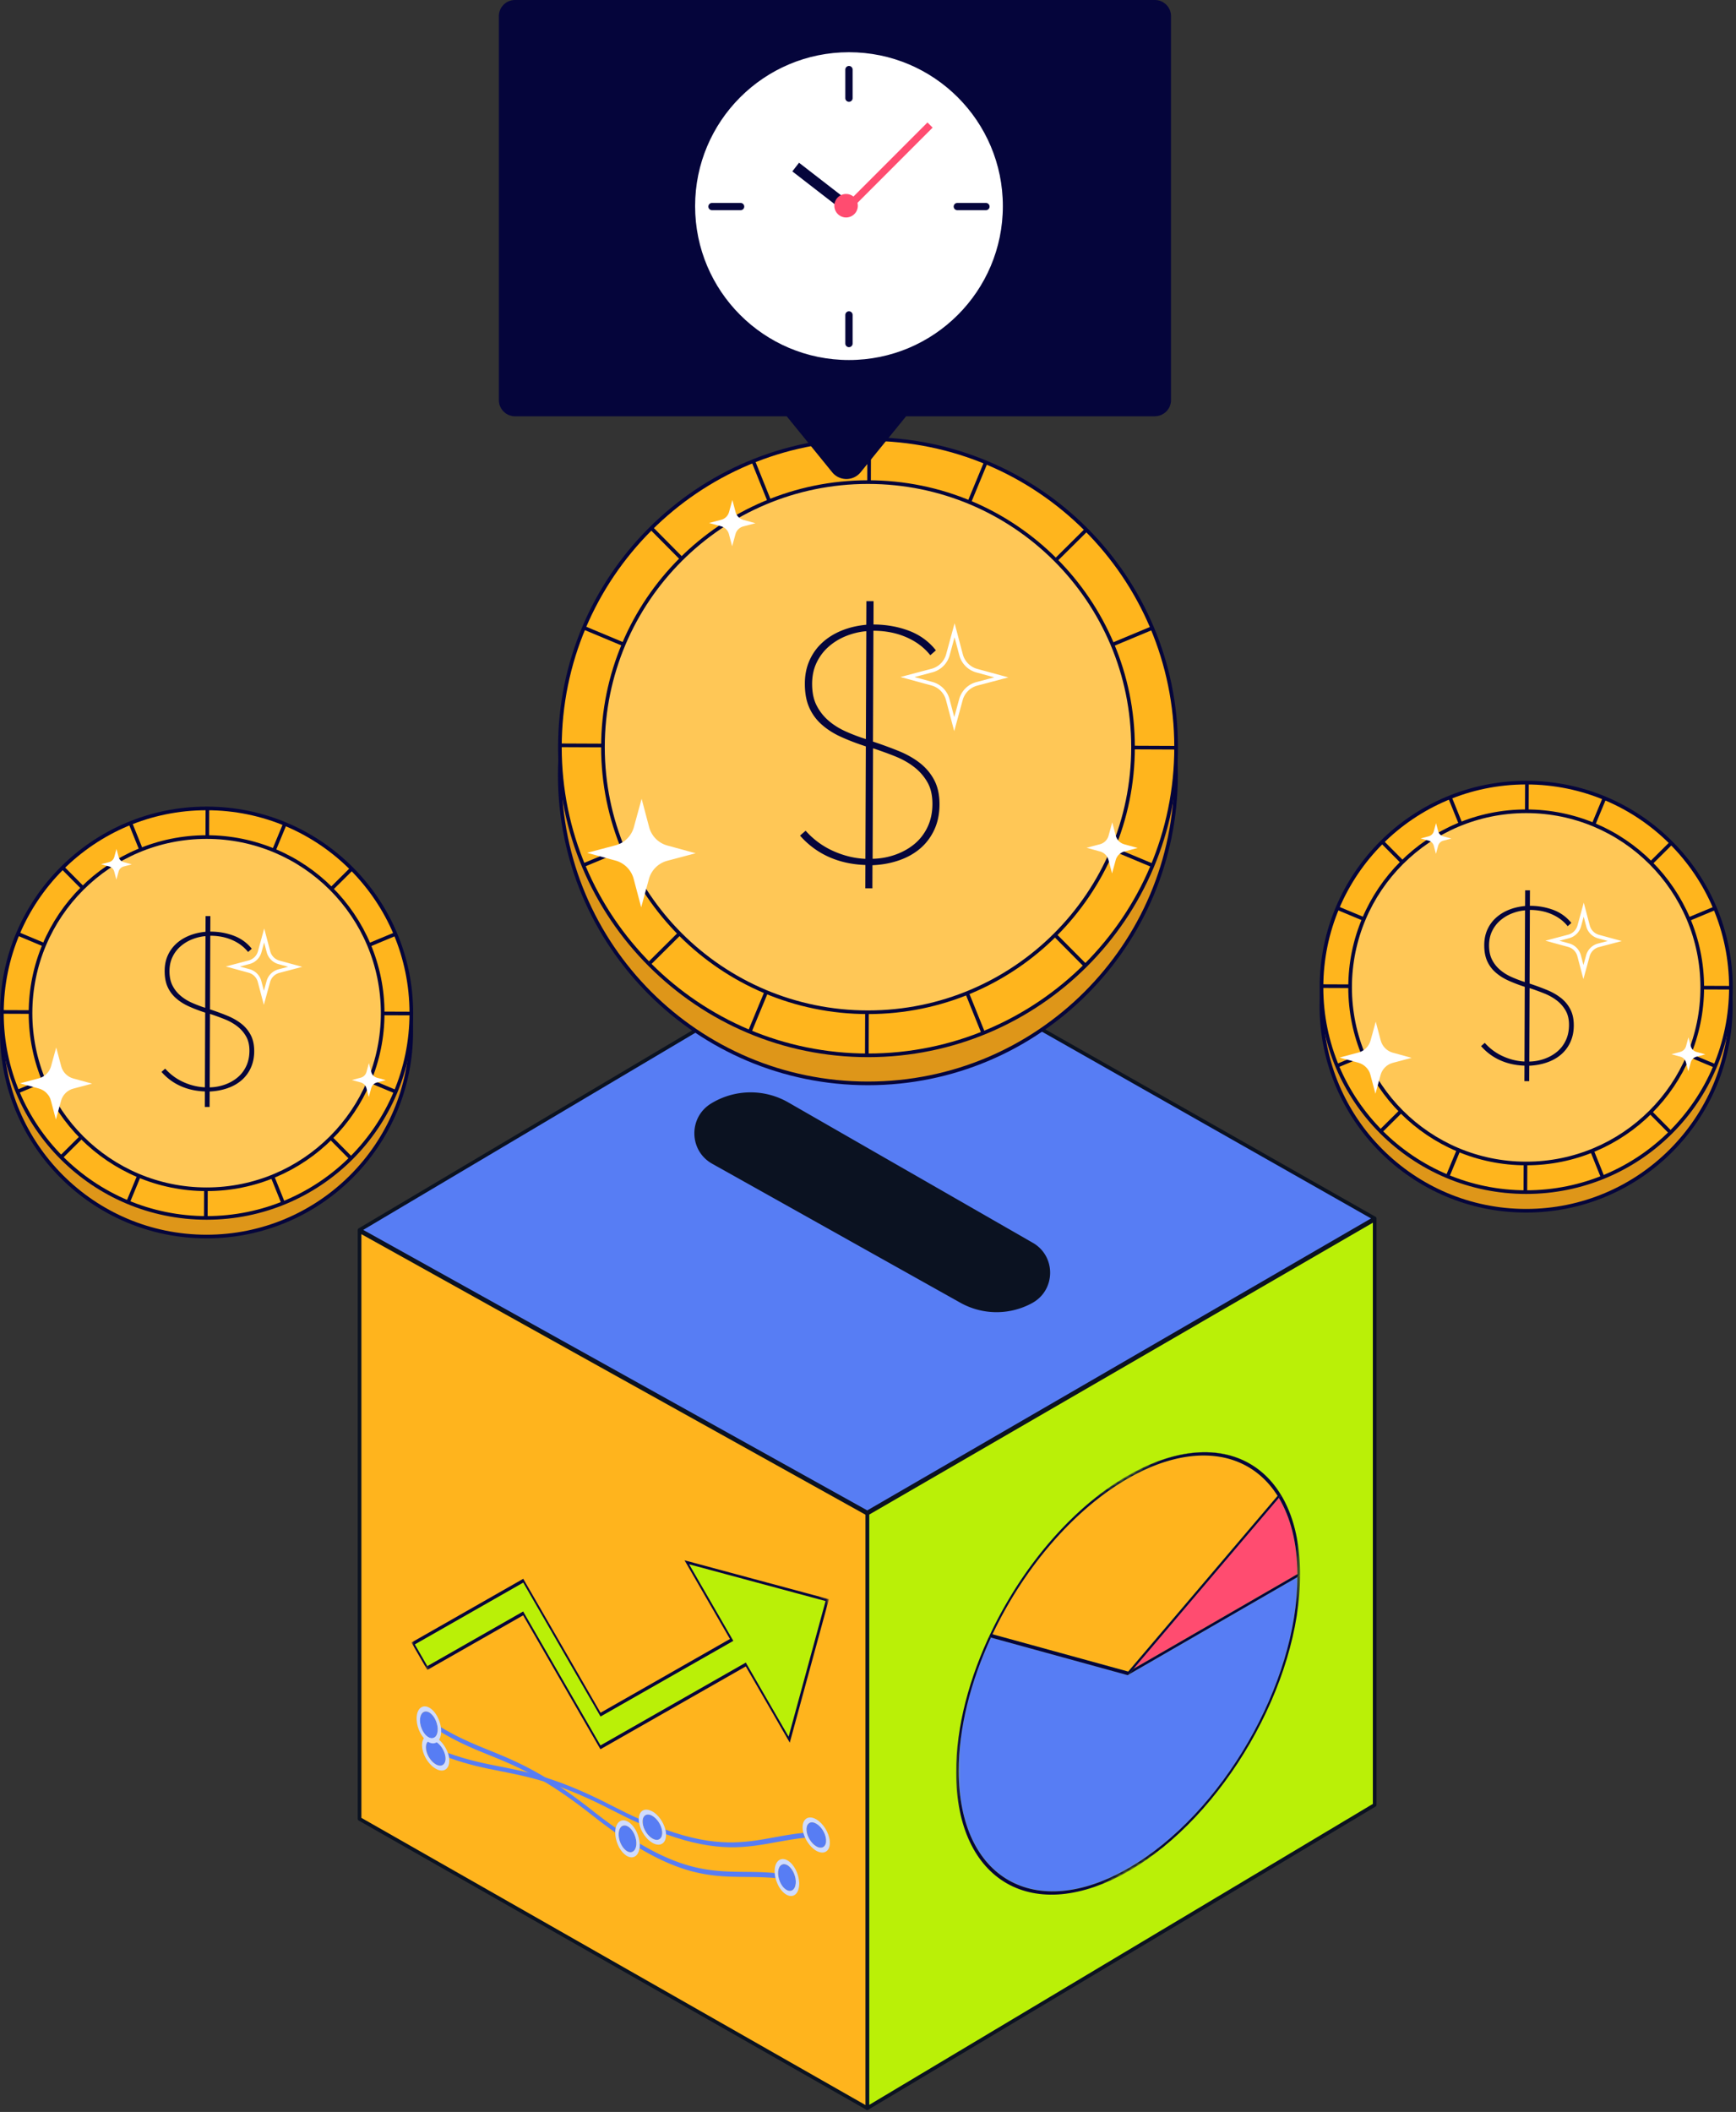 <svg xmlns="http://www.w3.org/2000/svg" width="476" height="579" viewBox="0 0 476 579" fill="none" aria-hidden="true"><rect x="0" y="0" width="476" height="579" fill="#333333" stroke="none"/><path fill="#DE9619" stroke="#05053B" stroke-miterlimit="10" d="M418.45 331.93c31 0 56.13-25.13 56.13-56.13 0-31-25.13-56.13-56.13-56.13-30.999 0-56.13 25.13-56.13 56.13 0 31 25.131 56.13 56.13 56.13z"/><path fill="#FFB51D" stroke="#05053B" stroke-miterlimit="10" d="M418.474 326.82c30.999 0 56.13-25.13 56.13-56.13 0-31-25.131-56.13-56.13-56.13-31 0-56.13 25.13-56.13 56.13 0 31 25.13 56.13 56.13 56.13z"/><path fill="#FFC756" stroke="#05053B" stroke-miterlimit="10" d="M418.467 318.97c26.665 0 48.28-21.616 48.28-48.28s-21.615-48.28-48.28-48.28c-26.664 0-48.279 21.616-48.279 48.28s21.615 48.28 48.279 48.28z"/><path stroke="#05053B" stroke-miterlimit="10" d="m418.678 214.54-.03 7.71m-.368 96.64-.03 7.71m39.993-95.49-5.47 5.43m-68.605 68.07-5.48 5.43m95.813-39.25-7.72-.03m-96.634-.38-7.709-.03m95.492 40-5.43-5.48m-68.07-68.6L379 230.8m60.372 91.76-2.88-7.16m-36.049-89.66-2.881-7.15M397 322.33l2.96-7.12m37.009-89.27 2.96-7.12m-73.179 73.31 7.12-2.96m89.192-37.19 7.12-2.97m-103.409-.04 7.12 2.97m89.154 37.27 7.11 2.97"/><path fill="#fff" d="m395.753 229.29 2.2.6-2.2.58c-.7.18-1.24.72-1.43 1.42l-.6 2.2-.58-2.2c-.18-.7-.72-1.24-1.42-1.43l-2.2-.6 2.2-.58c.7-.18 1.24-.72 1.43-1.42l.6-2.2.58 2.2c.18.7.72 1.24 1.42 1.43zm-13.846 59.31 5.15 1.41-5.16 1.37c-1.63.43-2.9 1.7-3.35 3.32l-1.41 5.15-1.37-5.16c-.43-1.63-1.7-2.9-3.32-3.35l-5.15-1.41 5.16-1.37c1.63-.43 2.9-1.7 3.35-3.32l1.41-5.15 1.37 5.16c.43 1.63 1.7 2.9 3.32 3.35zm83.262-.21 2.43.66-2.43.64c-.77.2-1.37.8-1.58 1.57l-.66 2.43-.64-2.43c-.2-.77-.8-1.37-1.57-1.58l-2.43-.66 2.43-.64c.77-.2 1.37-.8 1.58-1.57l.66-2.43.64 2.43c.2.77.8 1.37 1.57 1.58z"/><path stroke="#fff" stroke-miterlimit="10" d="m438.296 256.76 4.46 1.22-4.47 1.18a4.1 4.1 0 0 0-2.9 2.87l-1.22 4.46-1.18-4.47a4.1 4.1 0 0 0-2.87-2.9l-4.46-1.22 4.47-1.18a4.1 4.1 0 0 0 2.9-2.87l1.22-4.46 1.18 4.47a4.1 4.1 0 0 0 2.87 2.9z"/><path fill="#05053B" d="M419.292 296.4h-1.31l.02-4.25c-2.5-.09-4.76-.6-6.76-1.52a14.93 14.93 0 0 1-5.14-3.84l1.01-.89c1.43 1.6 3.1 2.83 5.02 3.69 1.92.87 3.88 1.34 5.87 1.43l.08-20.48c-1.63-.52-3.12-1.1-4.5-1.72-1.37-.62-2.55-1.38-3.54-2.26a9.047 9.047 0 0 1-2.28-3.11c-.53-1.2-.8-2.65-.79-4.37 0-1.55.29-2.96.85-4.21a9.684 9.684 0 0 1 2.34-3.24c1-.91 2.17-1.64 3.53-2.19 1.35-.55 2.84-.9 4.48-1.06l.02-4.3h1.31l-.02 4.25c2.31 0 4.45.39 6.44 1.13 1.98.75 3.63 1.94 4.93 3.57l-1.01.89c-1.11-1.4-2.56-2.49-4.34-3.27-1.79-.79-3.79-1.18-6.02-1.19l-.08 20.19c1.71.56 3.3 1.15 4.76 1.75 1.47.6 2.75 1.34 3.84 2.19 1.09.86 1.95 1.9 2.58 3.12.63 1.22.94 2.68.94 4.39 0 1.71-.32 3.25-.94 4.6a9.864 9.864 0 0 1-2.58 3.43c-1.1.93-2.39 1.65-3.89 2.16-1.49.51-3.09.8-4.8.88l-.02 4.24.02-.02-.02.01zm-1.13-46.83c-1.27.11-2.49.41-3.67.88a11.07 11.07 0 0 0-3.14 1.9 8.91 8.91 0 0 0-2.21 2.89c-.56 1.13-.84 2.44-.85 3.91 0 1.55.27 2.87.82 3.95a8.885 8.885 0 0 0 2.19 2.78c.91.78 1.95 1.43 3.12 1.95 1.17.52 2.39.99 3.66 1.39l.08-19.65zm1.15 41.46c1.47-.03 2.86-.29 4.18-.76 1.31-.47 2.47-1.12 3.47-1.96 1-.83 1.79-1.86 2.37-3.1.58-1.23.87-2.62.88-4.18.01-1.56-.3-2.87-.91-3.95a9.243 9.243 0 0 0-2.43-2.79c-1.01-.78-2.17-1.43-3.48-1.95a67.63 67.63 0 0 0-3.99-1.45l-.08 20.13-.01.01z"/><path fill="#DE9619" stroke="#05053B" stroke-miterlimit="10" d="M56.63 339c31 0 56.13-25.13 56.13-56.13 0-31-25.13-56.13-56.13-56.13-31 0-56.13 25.13-56.13 56.13 0 31 25.13 56.13 56.13 56.13z"/><path fill="#FFB51D" stroke="#05053B" stroke-miterlimit="10" d="M56.653 333.89c31 0 56.13-25.13 56.13-56.13 0-31-25.13-56.13-56.13-56.13-31 0-56.13 25.13-56.13 56.13 0 31 25.13 56.13 56.13 56.13z"/><path fill="#FFC756" stroke="#05053B" stroke-miterlimit="10" d="M56.647 326.04c26.664 0 48.28-21.616 48.28-48.28s-21.616-48.28-48.28-48.28-48.28 21.616-48.28 48.28 21.616 48.28 48.28 48.28z"/><path stroke="#05053B" stroke-miterlimit="10" d="m56.874 221.61-.03 7.71m-.384 96.64-.03 7.71m40.003-95.49-5.48 5.43m-68.6 68.07-5.47 5.43m95.796-39.25-7.71-.03m-96.642-.38-7.71-.03m95.501 40-5.43-5.48m-68.071-68.6-5.43-5.47m60.373 91.76-2.88-7.16m-36.05-89.66-2.88-7.15m-.562 103.74 2.95-7.12m37.018-89.27 2.95-7.12M4.938 299.2l7.12-2.96m89.192-37.19 7.12-2.97m-103.41-.05 7.11 2.98m89.157 37.27 7.12 2.97"/><path fill="#fff" d="m33.94 236.36 2.2.6-2.2.58c-.7.18-1.24.72-1.43 1.42l-.6 2.2-.58-2.2c-.18-.7-.72-1.24-1.42-1.43l-2.2-.6 2.2-.58c.7-.18 1.24-.72 1.43-1.42l.6-2.2.58 2.2c.18.7.72 1.24 1.42 1.43zm-13.838 59.31 5.15 1.41-5.16 1.37c-1.63.43-2.9 1.7-3.35 3.32l-1.41 5.15-1.37-5.16c-.43-1.63-1.7-2.9-3.32-3.35L5.492 297l5.16-1.37c1.63-.43 2.9-1.7 3.35-3.32l1.41-5.15 1.37 5.16c.43 1.63 1.7 2.9 3.32 3.35zm83.255-.21 2.43.66-2.43.64c-.77.2-1.37.8-1.58 1.57l-.66 2.43-.64-2.43c-.2-.77-.8-1.37-1.57-1.58l-2.43-.66 2.43-.64c.77-.2 1.37-.8 1.58-1.57l.66-2.43.64 2.43c.2.77.8 1.37 1.57 1.58z"/><path stroke="#fff" stroke-miterlimit="10" d="m76.484 263.83 4.46 1.22-4.47 1.18a4.1 4.1 0 0 0-2.9 2.87l-1.22 4.46-1.18-4.47a4.1 4.1 0 0 0-2.87-2.9l-4.46-1.22 4.47-1.18a4.1 4.1 0 0 0 2.9-2.87l1.22-4.46 1.18 4.47a4.1 4.1 0 0 0 2.87 2.9z"/><path fill="#05053B" d="M57.471 303.47h-1.31l.02-4.25c-2.5-.09-4.76-.6-6.76-1.52a14.93 14.93 0 0 1-5.14-3.84l1.01-.89c1.43 1.6 3.1 2.83 5.02 3.69 1.92.87 3.88 1.34 5.87 1.43l.08-20.48c-1.63-.52-3.12-1.1-4.5-1.72-1.37-.62-2.55-1.38-3.54-2.26a9.047 9.047 0 0 1-2.28-3.11c-.53-1.2-.8-2.65-.79-4.37 0-1.55.29-2.96.85-4.21a9.684 9.684 0 0 1 2.34-3.24c1-.91 2.17-1.64 3.53-2.19 1.35-.55 2.84-.9 4.48-1.06l.02-4.3h1.31l-.02 4.25c2.31 0 4.45.39 6.44 1.13 1.98.75 3.63 1.94 4.93 3.57l-1.01.89c-1.11-1.4-2.56-2.49-4.34-3.27-1.79-.79-3.79-1.18-6.02-1.19l-.08 20.19c1.71.56 3.3 1.15 4.76 1.75 1.47.6 2.75 1.34 3.84 2.19 1.09.86 1.95 1.9 2.58 3.12.63 1.22.94 2.68.94 4.39 0 1.71-.32 3.25-.94 4.6a9.864 9.864 0 0 1-2.58 3.43c-1.1.93-2.39 1.65-3.89 2.16-1.49.51-3.09.8-4.8.88l-.02 4.24.02-.02-.02.01zm-1.13-46.83c-1.27.11-2.49.41-3.67.88a11.07 11.07 0 0 0-3.14 1.9 8.91 8.91 0 0 0-2.21 2.89c-.56 1.13-.84 2.44-.85 3.91 0 1.55.27 2.87.82 3.95a8.885 8.885 0 0 0 2.19 2.78c.91.78 1.95 1.43 3.12 1.95 1.17.52 2.39.99 3.66 1.39l.08-19.65zm1.15 41.46c1.47-.03 2.86-.29 4.18-.76 1.31-.47 2.47-1.12 3.47-1.96 1-.83 1.79-1.86 2.37-3.1.58-1.23.87-2.62.88-4.18.01-1.56-.3-2.87-.91-3.95a9.243 9.243 0 0 0-2.43-2.79c-1.01-.78-2.17-1.43-3.48-1.95a67.63 67.63 0 0 0-3.99-1.45l-.08 20.13-.01.01z"/><path fill="#BAF007" stroke="#0B1221" stroke-linecap="round" stroke-linejoin="round" d="M237.797 577.96v-163l139.13-80.62v160.49l-139.13 83.13z"/><path fill="#FFB41D" stroke="#0B1221" stroke-linecap="round" stroke-linejoin="round" d="m98.594 337.5 139.21 77.46v163l-139.21-79.3V337.5z"/><path fill="#577DF4" stroke="#0B1221" stroke-linecap="round" stroke-linejoin="round" d="m376.934 334.03-139.57-79.19-138.77 82.35 139.21 77.46 139.13-80.62z"/><path fill="#0B1221" stroke="#577DF4" stroke-linecap="round" stroke-linejoin="round" d="m283.437 340.28-67.05-38.49a21.237 21.237 0 0 0-21.7.33c-6.55 4.03-6.35 13.61.35 17.36l68.039 38.1a20.823 20.823 0 0 0 20.201.08c6.81-3.75 6.9-13.51.16-17.38z"/><mask id="a" width="95" height="164" x="262" y="377" maskUnits="userSpaceOnUse" style="mask-type:luminance"><path fill="#fff" d="m262.308 540.18-.3-108.39 94.32-54.45.31 108.38-94.33 54.46z"/></mask><g mask="url(#a)"><path fill="#577DF4" d="M271.718 448.92c-5.6 12.07-8.89 24.87-8.85 36.66.04 14.74 5.28 25.08 13.71 29.89 8.44 4.8 20.06 4.08 32.89-3.33 12.83-7.41 24.42-20.09 32.8-34.6 8.3-14.38 13.45-30.56 13.5-45.2l-46.41 26.8s-.02.02-.03.02c-.05.03-.09.04-.14.05-.04 0-.08 0-.11-.02l-37.36-10.27z"/><path fill="#05053B" d="M356.476 431.13zM271.986 447c-6.19 12.77-9.86 26.45-9.83 38.99.08 29.93 21.27 42 47.32 26.96 26.04-15.04 47.09-51.49 47.01-81.42 0 .1-.04.23-.11.35-.06.11-.15.21-.25.26l-.36.21c-.05 14.63-5.19 30.81-13.5 45.2-8.38 14.51-19.97 27.19-32.8 34.6-12.83 7.41-24.46 8.13-32.89 3.33-8.44-4.81-13.67-15.15-13.71-29.89-.03-11.78 3.25-24.58 8.85-36.66l-.29-.08c-.08-.01-.13-.08-.14-.18-.01-.1 0-.22.06-.34l.63-1.32m5.34-9.78c-.05.08-.1.16-.14.24.05-.08.1-.16.14-.24zm30.79-32.03c-11.85 7.14-22.61 18.68-30.73 31.94 8.34-13.6 19.24-25.01 30.73-31.94zm1.88-1.09c17.26-9.61 33.09-7.52 41.11 5.53 0 .01.01.02.02.03 1.7 2.77 3.01 5.97 3.91 9.54.88 3.52 1.37 7.37 1.44 11.48-.48-29-21.06-40.76-46.48-26.59m-.37.21c.12-.07.23-.13.34-.19-.11.06-.23.13-.34.19zm-.86.5c-.09.05-.19.11-.28.17.09-.06.19-.11.28-.17zm.4-.23c-.11.06-.22.13-.34.2.11-.07.22-.13.34-.2zm0 0c.13-.07.25-.14.38-.22-.13.07-.25.14-.38.22z"/><path fill="#FF4C70" d="m350.636 410.63-39.87 46.88 45-25.98c-.04-4.21-.52-8.15-1.42-11.74-.86-3.42-2.11-6.49-3.71-9.16z"/><path fill="#05053B" d="M309.078 459.19s.07.02.11.02h-.1m42.05-49.55c.03.07.03.16 0 .26-.03.12-.09.24-.17.34l-.32.37c1.6 2.67 2.85 5.74 3.71 9.16.9 3.59 1.38 7.53 1.42 11.74l-45 25.98-1.29 1.52s-.08.09-.13.12l46.41-26.8.36-.21c.1-.06.19-.15.25-.26.07-.11.11-.25.11-.35v-.85c-.07-4.11-.56-7.96-1.44-11.48-.9-3.57-2.22-6.78-3.91-9.54z"/><path fill="#FFB41D" d="M309.163 405.38c-14.57 8.41-28.3 24.24-37.03 42.65l37.21 10.23 40.96-48.17c-8.08-12.81-23.94-14.64-41.14-4.71z"/><path fill="#05053B" d="M272.137 448.03c8.73-18.41 22.45-34.23 37.03-42.65 17.2-9.93 33.06-8.1 41.14 4.71l-40.96 48.17-37.21-10.23zm37.02-43.46c-.11.06-.22.13-.34.2a.21.21 0 0 0-.06.04c-.09.05-.19.11-.28.17-.02 0-.03.02-.05.03-.11.06-.21.13-.32.19-11.49 6.93-22.4 18.34-30.73 31.95-.02.03-.04.06-.05.09-.05.08-.1.16-.14.24-1.74 2.85-3.36 5.8-4.85 8.83l-.09.18c-.03.06-.06.11-.08.17l-.18.36v.01l-.63 1.32a.54.54 0 0 0-.06.34c.01.1.06.17.14.18l.29.08 37.36 10.27h.03s.05.02.07.02c.04 0 .09-.02.14-.05.01 0 .02-.01.03-.02a.71.71 0 0 0 .13-.12l1.29-1.52 39.87-46.88.32-.37c.08-.1.15-.22.17-.34.03-.1.02-.19 0-.26 0-.01 0-.02-.02-.03-8.02-13.04-23.85-15.14-41.11-5.53 0 0-.02 0-.02.01-.12.06-.23.13-.34.19-.03.02-.06.03-.08.05-.13.07-.25.14-.38.22"/></g><path fill="#577DF4" d="M175.16 498.62c-2.27-1.02-4.69-2.19-7.26-3.52-14.74-7.62-22.88-9.24-30.75-10.79-4.55-.9-8.89-1.76-14.33-3.73.16.44.27.89.33 1.33 5.43 1.96 9.77 2.82 14.32 3.71 7.8 1.55 15.87 3.15 30.48 10.7 2.6 1.34 5.03 2.52 7.32 3.54-.03-.18-.06-.35-.08-.53-.03-.25-.03-.49-.03-.71zm45.14 3.86c-2.89.29-5.52.77-8.09 1.25-8.06 1.47-15.78 2.88-29.78-2.15.08.32.14.64.17.96.01.11.02.22.02.32 14.18 5.1 21.99 3.68 30.16 2.18 2.54-.46 5.15-.94 8-1.23-.2-.43-.36-.88-.48-1.33zm-100.807-25.01c-.11-.06-.23-.12-.34-.18-.71-.31-1.36-.26-1.8.14-.45.39-.64 1.1-.55 1.98.17 1.66 1.33 3.49 2.68 4.27.11.06.22.12.34.17 1.48.64 2.54-.31 2.36-2.12-.09-.87-.45-1.82-1.02-2.66-.47-.7-1.06-1.26-1.65-1.6"/><path fill="#CFDCFF" d="M119.47 483.69c-1.35-.78-2.51-2.61-2.68-4.27-.09-.87.11-1.58.55-1.98.45-.4 1.09-.45 1.8-.14.11.05.23.11.34.18.59.34 1.18.9 1.65 1.6.57.84.93 1.79 1.02 2.66.18 1.81-.88 2.76-2.36 2.12-.11-.05-.23-.11-.34-.17m.03-7.4a5.37 5.37 0 0 0-.48-.24c-.99-.43-1.88-.36-2.49.2-.61.55-.89 1.52-.76 2.73.23 2.3 1.84 4.82 3.69 5.89.16.09.32.17.46.24 2.05.9 3.51-.42 3.26-2.91 0-.09-.02-.19-.03-.28-.06-.44-.17-.88-.33-1.33a8.97 8.97 0 0 0-1.05-2.07c-.66-.97-1.46-1.75-2.28-2.23"/><path fill="#577DF4" d="M223.833 499.96c-.11-.06-.22-.12-.33-.17-.72-.31-1.37-.26-1.8.14-.45.39-.64 1.1-.56 1.97.09.87.45 1.82 1.02 2.66.47.7 1.05 1.26 1.64 1.61.12.07.23.13.35.18 1.49.64 2.54-.31 2.36-2.12-.08-.87-.45-1.82-1.01-2.66-.48-.71-1.06-1.26-1.66-1.61"/><path fill="#CFDCFF" d="M223.798 506.17c-.59-.34-1.17-.9-1.64-1.61-.57-.84-.93-1.79-1.02-2.66-.08-.87.12-1.58.56-1.97.44-.41 1.08-.46 1.8-.14.11.05.22.11.33.17.6.35 1.18.9 1.66 1.61.56.84.93 1.79 1.01 2.66.18 1.81-.87 2.76-2.36 2.12-.12-.05-.23-.11-.35-.18m.04-7.39c-.16-.09-.31-.17-.47-.24-.99-.42-1.88-.36-2.49.2-.61.55-.89 1.52-.77 2.73.03.34.1.68.19 1.02.12.45.28.89.48 1.33.69 1.5 1.81 2.85 3.03 3.56.15.09.31.17.46.22 2.04.89 3.5-.42 3.25-2.92-.22-2.31-1.83-4.83-3.68-5.9z"/><path fill="#577DF4" d="M178.907 497.83c-.11-.06-.23-.12-.34-.18-.71-.31-1.36-.26-1.8.13-.45.4-.64 1.1-.55 1.99.08.87.45 1.82 1.01 2.66.49.71 1.07 1.27 1.67 1.62.11.06.21.12.32.16.72.31 1.37.26 1.8-.14.45-.39.64-1.1.56-1.97-.09-.87-.45-1.82-1.02-2.66-.48-.71-1.06-1.26-1.65-1.6"/><path fill="#CFDCFF" d="M178.888 504.05c-.6-.35-1.19-.91-1.67-1.62-.56-.84-.93-1.79-1.01-2.66-.09-.89.11-1.58.55-1.99.45-.39 1.09-.44 1.8-.13.11.05.23.11.34.18.59.34 1.17.9 1.65 1.6.57.84.93 1.79 1.02 2.66.08.87-.12 1.58-.56 1.97-.44.41-1.08.46-1.8.14-.11-.05-.21-.1-.32-.16m.03-7.4c-.16-.09-.32-.18-.49-.24-.99-.43-1.88-.37-2.49.18-.49.44-.76 1.15-.79 2.03 0 .23 0 .46.03.71.02.17.04.35.08.53.19 1.05.65 2.14 1.33 3.13.66.98 1.45 1.75 2.28 2.22.16.09.32.17.47.24.99.43 1.88.36 2.49-.2.56-.49.83-1.35.79-2.41 0-.1-.01-.21-.02-.32-.03-.32-.09-.64-.17-.96-.51-2-1.9-4-3.5-4.93"/><path fill="#577DF4" d="M168.829 501.14c-2.04-1.43-4.19-3.04-6.47-4.83-13.02-10.28-20.71-13.41-28.14-16.43-4.3-1.75-8.4-3.42-13.36-6.38.07.47.09.92.07 1.36 4.96 2.95 9.06 4.62 13.35 6.36 7.37 3 14.99 6.1 27.9 16.28 2.29 1.81 4.46 3.42 6.51 4.87 0-.18 0-.36.03-.53.02-.25.06-.48.11-.7zm43.59 12.35c-2.9-.26-5.57-.29-8.18-.31-8.19-.09-16.04-.16-28.83-7.76.02.33.02.66-.01.97-.01.11-.02.21-.04.32 12.95 7.7 20.89 7.78 29.19 7.86 2.59.03 5.23.06 8.09.31a8.37 8.37 0 0 1-.22-1.39zm-94.232-43.67c-.1-.08-.2-.17-.3-.24-.64-.44-1.28-.51-1.8-.2-.51.3-.84.96-.92 1.84-.15 1.67.64 3.68 1.82 4.7.1.08.2.16.3.23 1.33.91 2.55.18 2.72-1.63.08-.88-.1-1.87-.5-2.81-.33-.78-.8-1.44-1.32-1.89z"/><path fill="#CFDCFF" d="M116.99 475.92c-1.18-1.02-1.97-3.04-1.82-4.7.08-.88.41-1.53.92-1.84.52-.31 1.15-.24 1.8.2.1.07.21.15.3.24.52.45.98 1.11 1.32 1.89.4.94.58 1.93.5 2.81-.17 1.81-1.39 2.54-2.72 1.63-.1-.07-.2-.15-.3-.23zm1.43-7.26c-.14-.12-.28-.23-.42-.32-.89-.61-1.77-.71-2.48-.28-.71.43-1.16 1.32-1.26 2.54-.21 2.3.89 5.08 2.51 6.48.14.12.28.23.41.32 1.84 1.27 3.53.26 3.75-2.24 0-.09.02-.19.02-.29.02-.44 0-.9-.07-1.36-.11-.74-.32-1.5-.64-2.23-.46-1.08-1.1-2-1.81-2.62"/><path fill="#577DF4" d="M216.369 511.68c-.1-.08-.2-.16-.3-.23-.65-.44-1.29-.52-1.8-.2-.51.3-.84.96-.93 1.83-.08.88.1 1.87.5 2.81.33.78.79 1.44 1.31 1.89.1.09.2.17.31.24 1.34.91 2.55.18 2.72-1.64.09-.87-.1-1.87-.49-2.8-.34-.78-.8-1.44-1.32-1.89"/><path fill="#CFDCFF" d="M215.159 517.77c-.52-.45-.98-1.11-1.31-1.89-.4-.94-.58-1.93-.5-2.81.09-.87.41-1.53.93-1.83.51-.32 1.15-.24 1.8.2.1.07.2.15.3.23.53.46.98 1.11 1.32 1.89.4.93.58 1.93.49 2.8-.17 1.81-1.38 2.55-2.72 1.64-.1-.07-.21-.15-.31-.24m1.44-7.25c-.14-.12-.28-.23-.42-.32-.89-.6-1.77-.71-2.48-.28-.71.43-1.16 1.32-1.27 2.53-.03.34-.03.69 0 1.04.03.46.11.93.22 1.39.39 1.6 1.23 3.14 2.3 4.07.13.11.27.22.41.31 1.84 1.26 3.52.25 3.75-2.25.22-2.31-.88-5.09-2.5-6.49"/><path fill="#577DF4" d="M172.667 501.07c-.1-.08-.2-.17-.3-.24-.64-.44-1.28-.51-1.8-.21-.52.31-.84.96-.92 1.85-.09.87.1 1.87.49 2.8.34.79.81 1.45 1.34 1.91.09.08.19.15.28.22.65.44 1.29.52 1.8.2.51-.3.84-.96.93-1.83.08-.88-.1-1.87-.5-2.81-.34-.78-.8-1.44-1.32-1.89z"/><path fill="#CFDCFF" d="M171.467 507.18c-.52-.45-.989-1.12-1.339-1.91-.4-.93-.581-1.93-.491-2.8.08-.89.4-1.53.92-1.85.51-.3 1.15-.22 1.8.21.1.07.211.15.301.24.52.45.979 1.1 1.319 1.89.4.94.58 1.93.5 2.81-.09.87-.409 1.53-.929 1.83-.51.32-1.151.24-1.801-.2-.1-.07-.19-.14-.28-.22zm1.43-7.26c-.14-.12-.28-.23-.43-.33-.89-.61-1.769-.72-2.479-.29-.56.34-.971.98-1.161 1.84-.05.22-.09.46-.11.7-.02.17-.02.35-.029.53 0 1.06.239 2.23.709 3.33.46 1.08 1.1 1.99 1.82 2.62.14.12.28.23.42.33.89.61 1.77.71 2.48.28.64-.38 1.071-1.16 1.231-2.21.02-.1.029-.21.039-.32.03-.32.03-.64.01-.97-.12-2.06-1.11-4.29-2.51-5.5"/><mask id="b" width="116" height="150" x="112" y="372" maskUnits="userSpaceOnUse" style="mask-type:luminance"><path fill="#fff" d="m112.82 455.29.24-82.84 114.23 65.96-.23 82.83-114.24-65.95z"/></mask><g mask="url(#b)"><path fill="#BAF007" d="m226.38 438.93-37.43-10.08 12.12 20.99-.22.13-36.17 20.61-.23-.39-20.97-36.33-29.73 16.95 3.43 5.95 26.28-14.98.23.4 20.97 36.32 39.85-22.71 11.73 20.32 10.14-37.18z"/><path fill="#05053B" d="m164.68 470.58 36.17-20.61.22-.13-12.12-20.99 37.42 10.08-10.14 37.18-11.73-20.31-39.85 22.71-20.97-36.32-.23-.4-26.28 14.98-3.43-5.95 29.73-16.95 20.97 36.33.23.39m62.61-32.17-39.04-10.51-.54-.14 12.45 21.56-35.48 20.22-20.97-36.32-.23-.4-30.42 17.34-.23.13 4.34 7.52 26.28-14.97 20.97 36.32.23.39 39.85-22.71 12.06 20.9 10.73-39.32"/></g><path fill="#DE9619" stroke="#05053B" stroke-miterlimit="10" d="M237.972 297.01c46.657 0 84.48-37.823 84.48-84.48 0-46.657-37.823-84.48-84.48-84.48-46.657 0-84.48 37.823-84.48 84.48 0 46.657 37.823 84.48 84.48 84.48z"/><path fill="#FFB51D" stroke="#05053B" stroke-miterlimit="10" d="M238.003 289.32c46.657 0 84.48-37.823 84.48-84.48 0-46.657-37.823-84.48-84.48-84.48-46.657 0-84.48 37.823-84.48 84.48 0 46.657 37.823 84.48 84.48 84.48z"/><path fill="#FFC756" stroke="#05053B" stroke-miterlimit="10" d="M237.998 277.51c40.135 0 72.67-32.535 72.67-72.67 0-40.135-32.535-72.67-72.67-72.67-40.134 0-72.67 32.535-72.67 72.67 0 40.135 32.536 72.67 72.67 72.67z"/><path stroke="#05053B" stroke-miterlimit="10" d="m238.329 120.33-.04 11.61m-.569 145.44-.04 11.61m60.177-143.72-8.24 8.17M186.381 255.88l-8.24 8.18m144.188-59.07-11.61-.05m-145.439-.56-11.6-.05m143.719 60.19-8.18-8.24m-102.44-103.24-8.17-8.24m90.864 138.1-4.34-10.77m-54.264-134.94-4.33-10.77m-.836 156.14 4.45-10.73m55.706-134.34 4.44-10.72M160.172 237.11l10.71-4.46m134.235-55.97 10.72-4.47m-155.634-.07 10.71 4.48m134.189 56.08 10.71 4.48"/><path fill="#fff" d="m203.82 142.53 3.31.91-3.32.88a3.025 3.025 0 0 0-2.15 2.13l-.91 3.31-.88-3.32a3.025 3.025 0 0 0-2.13-2.15l-3.31-.91 3.32-.88a3.025 3.025 0 0 0 2.15-2.13l.91-3.31.88 3.32a3.025 3.025 0 0 0 2.13 2.15zm-20.83 89.27 7.75 2.12-7.77 2.06a7.111 7.111 0 0 0-5.04 5l-2.12 7.75-2.06-7.77a7.111 7.111 0 0 0-5-5.04L161 233.8l7.77-2.06a7.111 7.111 0 0 0 5.04-5l2.12-7.75 2.06 7.77a7.111 7.111 0 0 0 5 5.04zm125.307-.33 3.651 1-3.66.97c-1.15.31-2.06 1.2-2.37 2.36l-1 3.65-.97-3.66a3.346 3.346 0 0 0-2.361-2.37l-3.649-1 3.66-.97a3.343 3.343 0 0 0 2.369-2.36l1-3.65.971 3.66a3.343 3.343 0 0 0 2.359 2.37z"/><path stroke="#fff" stroke-miterlimit="10" d="m267.848 183.87 6.71 1.83-6.72 1.78a6.153 6.153 0 0 0-4.36 4.33l-1.83 6.71-1.78-6.72a6.153 6.153 0 0 0-4.33-4.36l-6.71-1.83 6.72-1.78a6.153 6.153 0 0 0 4.36-4.33l1.83-6.71 1.78 6.72a6.153 6.153 0 0 0 4.33 4.36z"/><path fill="#05053B" d="M239.237 243.53h-1.97l.02-6.39c-3.77-.13-7.16-.9-10.18-2.28a22.833 22.833 0 0 1-7.74-5.78l1.53-1.34c2.14 2.41 4.67 4.26 7.56 5.56 2.89 1.3 5.84 2.02 8.83 2.15l.12-30.83c-2.45-.79-4.7-1.65-6.77-2.59-2.07-.93-3.84-2.07-5.33-3.39a13.424 13.424 0 0 1-3.43-4.69c-.8-1.8-1.2-3.99-1.19-6.57 0-2.34.44-4.45 1.28-6.33.84-1.89 2.01-3.51 3.51-4.88s3.27-2.47 5.31-3.3c2.04-.83 4.28-1.36 6.74-1.59l.03-6.47h1.97l-.02 6.4c3.47.01 6.7.58 9.69 1.7 2.99 1.13 5.47 2.92 7.42 5.38l-1.53 1.34c-1.67-2.1-3.85-3.75-6.54-4.92-2.69-1.18-5.71-1.78-9.06-1.79l-.12 30.39c2.57.85 4.96 1.73 7.17 2.63 2.21.91 4.14 2.01 5.77 3.3 1.64 1.3 2.94 2.86 3.89 4.69.95 1.84 1.42 4.04 1.41 6.61-.01 2.58-.48 4.89-1.42 6.92-.94 2.03-2.23 3.75-3.88 5.16-1.66 1.41-3.6 2.49-5.85 3.26-2.24.77-4.65 1.21-7.23 1.32l-.02 6.39.03-.03v-.03zm-1.7-70.49c-1.92.17-3.75.61-5.53 1.32-1.77.71-3.34 1.66-4.72 2.86-1.38 1.19-2.5 2.64-3.33 4.35-.84 1.7-1.27 3.67-1.28 5.89 0 2.34.4 4.32 1.23 5.94s1.93 3.02 3.3 4.19c1.37 1.18 2.94 2.15 4.7 2.94 1.76.79 3.6 1.49 5.51 2.09l.12-29.57v-.01zm1.73 62.4c2.21-.05 4.31-.44 6.29-1.15 1.98-.71 3.72-1.69 5.22-2.94 1.5-1.25 2.69-2.81 3.57-4.66.87-1.85 1.32-3.95 1.32-6.29s-.44-4.32-1.37-5.94c-.93-1.62-2.14-3.02-3.66-4.19-1.52-1.18-3.27-2.15-5.24-2.94-1.97-.79-3.98-1.51-6.01-2.18l-.12 30.29zm77.382-121.32h-68.2l-12.47 15.35c-2.01 2.47-5.79 2.47-7.8 0l-12.47-15.35h-74.5c-2.44 0-4.42-1.98-4.42-4.42V4.42c0-2.44 1.98-4.42 4.43-4.42h175.44c2.44 0 4.42 1.98 4.42 4.42v105.27c0 2.44-1.98 4.42-4.42 4.42l-.01.01z"/><path fill="#fff" stroke="#05053B" stroke-miterlimit="10" stroke-width="2" d="M232.784 99.7c23.853 0 43.19-19.337 43.19-43.19 0-23.853-19.337-43.19-43.19-43.19-23.853 0-43.19 19.337-43.19 43.19 0 23.853 19.337 43.19 43.19 43.19z"/><path stroke="#05053B" stroke-miterlimit="10" stroke-width="3" d="m218.172 45.8 14.28 11.06"/><path stroke="#05053B" stroke-linecap="round" stroke-linejoin="round" stroke-width="2" d="M232.781 19.08v7.83m0 59.43v7.84m37.551-37.55h-7.84m-59.425 0h-7.84"/><path stroke="#FF4C70" stroke-miterlimit="10" stroke-width="2" d="m232.453 56.86 22.56-22.58"/><path fill="#FF4C70" d="M231.993 59.62a3.22 3.22 0 1 0 0-6.44 3.22 3.22 0 0 0 0 6.44z"/></svg>